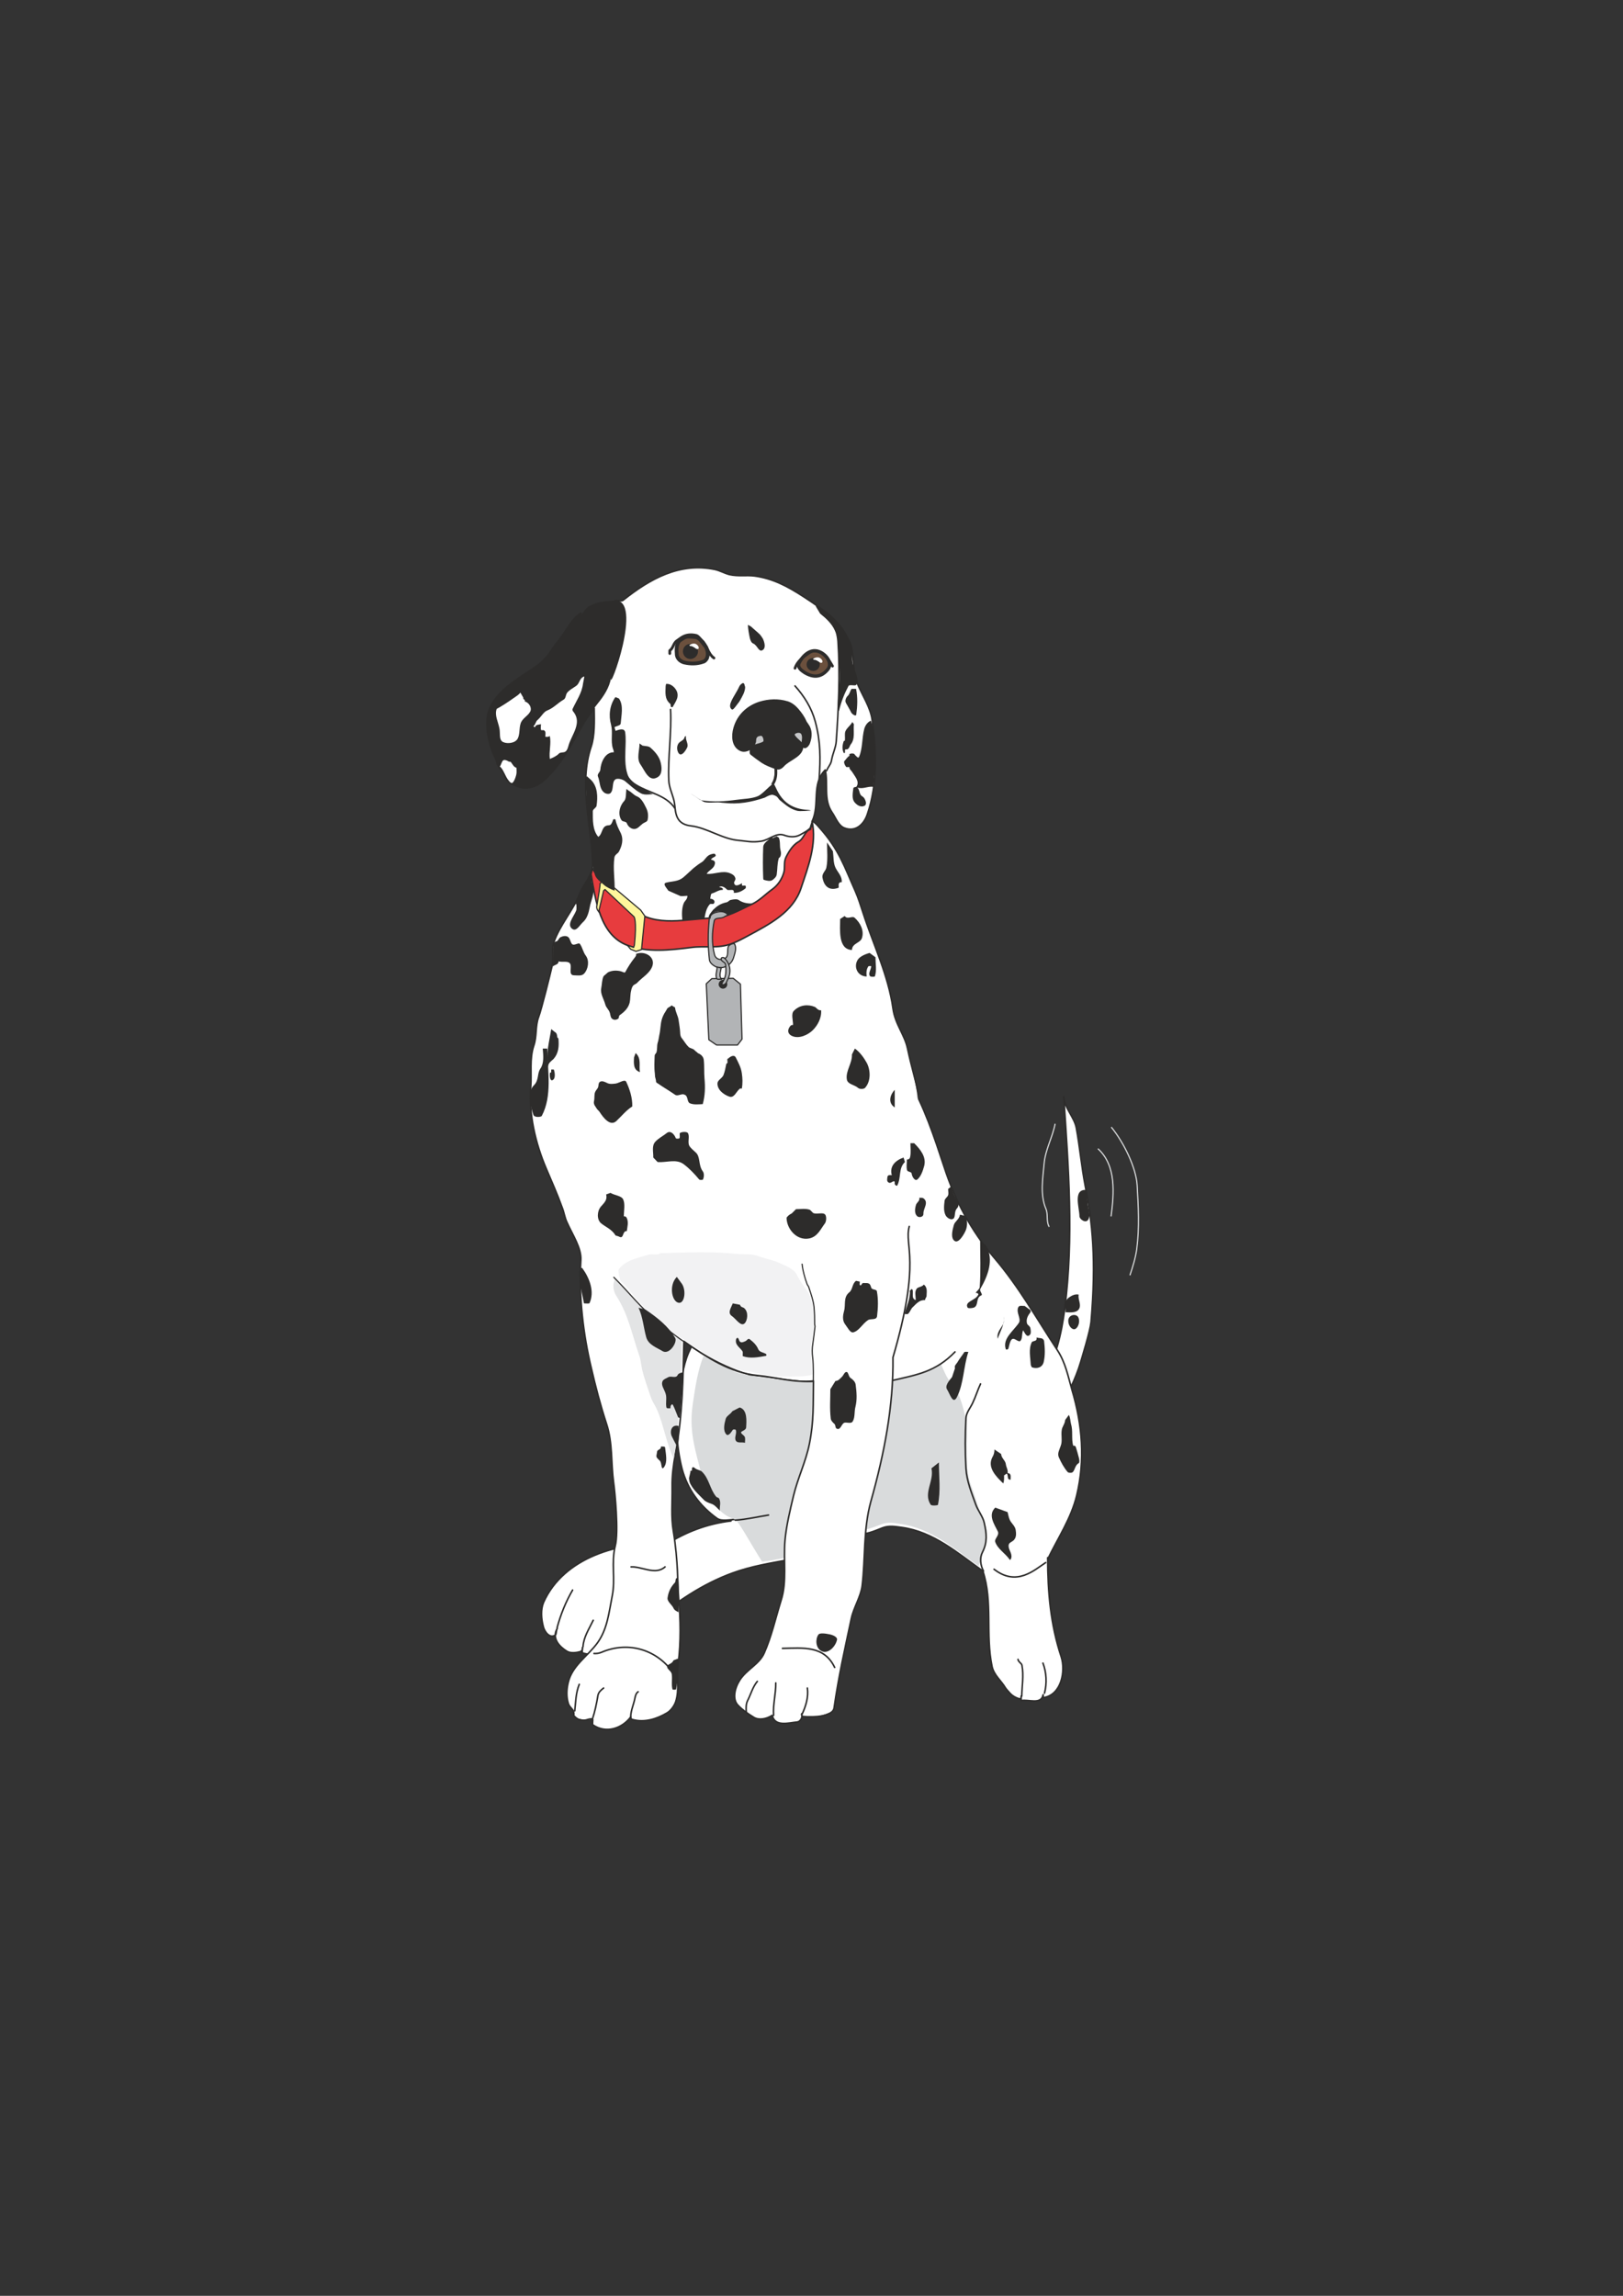 <?xml version="1.0" encoding="utf-8"?>
<!-- Created by UniConvertor 2.0rc4 (https://sk1project.net/) -->
<svg xmlns="http://www.w3.org/2000/svg" height="841.89pt" viewBox="0 0 595.276 841.89" width="595.276pt" version="1.1" xmlns:xlink="http://www.w3.org/1999/xlink" id="1bc60a00-f60e-11ea-8b11-dcc15c148e23">

<rect x="0" y="0" width="595.276" height="841.89" fill="#333333" stroke="none"/>

<g>
	<path style="stroke-linejoin:round;stroke:#2d2c2b;stroke-linecap:round;stroke-miterlimit:10.433;stroke-width:0.576;fill:#898a8c;" d="M 252.422,296.673 C 252.638,295.665 253.934,295.305 254.438,295.089 258.11,293.361 262.574,295.449 266.39,293.505 269.27,291.993 271.43,289.401 274.598,288.393 277.766,287.313 281.078,286.377 284.174,287.457 286.046,288.105 288.062,288.969 289.646,290.481 292.022,292.641 293.822,294.945 295.766,297.537 296.198,298.185 297.278,299.121 296.558,299.769 296.27,300.057 295.262,300.273 294.902,299.985 293.822,299.409 293.606,297.897 293.102,296.673 292.022,294.441 290.942,292.137 288.854,290.481 285.686,288.033 281.798,287.025 277.838,287.601 272.798,288.249 269.918,292.569 265.526,294.513 262.502,295.953 258.83,294.657 255.734,296.241 254.726,296.745 253.502,296.889 252.71,297.753 L 252.422,296.673 Z" />
	<g>
		<path style="stroke-linejoin:round;stroke:#2d2c2b;stroke-linecap:round;stroke-miterlimit:10.433;stroke-width:0.576;fill:#ffffff;" d="M 381.518,506.985 C 387.206,499.065 389.294,489.273 390.518,479.913 393.902,453.777 391.886,428.145 390.158,402.225 390.446,406.401 394.046,409.713 394.766,413.601 396.062,420.801 396.638,427.569 398.006,434.769 400.67,448.305 402.11,461.913 400.166,484.809 399.806,488.265 396.782,497.985 396.35,499.497 394.478,505.833 391.454,511.449 388.574,517.209 L 381.518,506.985 Z" />
		<path style="stroke-linejoin:round;stroke:#2d2c2b;stroke-linecap:round;stroke-miterlimit:10.433;stroke-width:0.576;fill:#ffffff;" d="M 317.798,380.625 C 324.35,384.081 329.246,389.193 332.99,395.457 339.038,405.825 342.566,416.697 346.31,428.001 350.27,440.241 356.174,451.329 364.67,461.265 373.814,471.993 380.006,483.225 387.854,495.177 390.806,499.713 391.742,504.681 393.182,509.721 396.998,522.537 398.006,535.425 394.91,548.385 392.894,556.809 387.998,564.009 384.254,571.785 384.254,571.569 384.254,571.425 384.254,571.209 384.254,583.881 385.334,595.833 389.222,607.569 390.878,612.753 389.366,621.609 382.598,622.545 382.598,622.185 382.598,621.825 382.598,621.465 381.878,625.281 377.198,623.049 374.534,623.625 374.534,623.049 374.534,622.545 374.534,621.969 374.678,622.545 374.318,623.049 373.958,622.977 372.59,622.617 371.222,621.825 370.358,620.817 369.854,620.241 369.206,619.593 368.774,618.945 367.262,616.353 364.598,614.337 363.878,611.169 361.358,599.145 364.238,587.481 360.494,576.105 351.278,569.553 342.422,561.705 330.758,560.121 328.454,559.833 326.15,559.329 323.702,560.265 320.678,561.417 317.006,563.217 314.198,562.137 312.398,561.417 310.742,559.329 308.654,558.249 311.03,558.537 312.326,560.409 313.262,562.137 314.486,564.297 311.462,565.305 310.094,566.025 296.99,572.289 282.302,571.857 268.694,576.825 257.606,580.857 247.958,587.481 238.958,594.969 233.414,599.649 226.862,603.897 219.446,606.129 217.646,606.705 215.414,606.777 213.686,606.129 213.398,606.057 213.614,604.905 213.614,604.185 213.902,604.905 213.182,605.553 212.966,605.625 211.31,606.129 209.15,606.345 207.854,605.481 205.19,603.825 202.238,600.801 204.398,597.129 203.894,597.993 204.11,599.361 203.678,599.577 201.662,601.017 199.718,598.353 199.286,596.553 198.494,593.601 198.278,590.217 199.358,587.625 206.63,571.209 227.366,564.945 244.358,566.385 251.486,561.777 259.55,558.753 268.118,557.745 267.038,557.745 265.958,557.745 264.878,557.745 266.75,558.105 268.478,556.953 270.278,557.169 267.758,557.169 264.806,558.033 263.006,556.809 256.598,552.201 252.206,546.153 250.19,538.737 247.958,530.025 247.742,521.313 249.038,512.457 249.83,506.913 250.334,501.369 252.494,496.185 255.806,488.625 260.27,481.857 264.878,475.089 L 317.798,380.625 Z" />
		<path style="fill:#d9dbdc;" d="M 295.334,569.553 C 308.942,566.385 297.35,570.633 310.022,564.513 311.39,563.865 314.27,562.857 313.118,560.769 312.254,559.113 310.958,557.241 308.654,557.025 310.742,557.961 312.326,560.049 314.054,560.697 316.718,561.777 320.318,560.049 323.27,558.969 325.646,558.033 327.878,558.465 330.11,558.825 341.414,560.337 349.982,567.897 358.91,574.305 L 360.278,569.841 C 361.142,564.945 363.086,563.001 360.998,558.465 358.982,553.929 357.902,549.249 356.174,544.641 355.31,542.337 354.878,539.817 354.662,537.369 354.158,531.393 355.382,525.489 354.086,519.657 353.078,515.265 351.854,510.657 348.974,507.273 347.174,505.329 346.166,502.521 345.086,500.145 343.718,501.873 341.486,502.377 339.758,502.953 336.158,504.033 332.342,505.041 328.454,505.977 326.006,506.553 323.99,506.697 321.47,506.769 311.822,507.201 307.358,506.985 297.206,506.697 290.15,506.481 276.614,505.329 269.342,503.025 L 261.566,499.137 258.038,497.337 C 255.878,502.377 254.87,509.577 254.078,514.977 252.854,523.545 254.366,529.593 256.598,538.017 258.47,545.217 259.766,551.121 266.03,555.513 267.758,556.737 271.502,557.817 269.702,557.457 270.71,557.457 274.958,565.449 279.494,572.649 279.494,572.649 282.014,572.721 295.334,569.553 L 295.334,569.553 Z" />
		<path style="fill:#ffffff;" d="M 182.294,280.185 C 182.222,278.673 181.358,277.593 180.854,276.297 178.766,270.825 177.542,264.273 179.774,259.449 182.87,252.753 189.998,248.937 196.694,244.329 200.654,241.593 202.742,237.201 206.774,235.185 210.662,233.241 213.398,230.145 217.286,228.201 220.526,226.545 222.038,223.089 224.918,220.713 226.142,219.633 227.654,220.857 228.59,220.065 238.382,212.289 249.182,206.169 262.214,208.833 264.158,209.265 265.598,210.201 267.542,210.705 270.782,211.425 273.662,210.849 276.686,211.209 283.526,212.145 288.854,215.025 294.542,218.697 302.246,223.737 309.662,228.633 312.254,237.561 313.406,241.809 312.686,246.417 314.342,250.377 316.214,254.985 319.31,259.377 319.886,264.057 321.398,275.577 321.974,287.169 318.158,298.473 316.934,302.289 313.838,305.169 309.806,303.657 307.43,302.793 306.638,299.985 305.126,297.825 301.958,293.073 303.83,287.529 302.678,282.345 297.494,287.457 300.806,295.017 297.854,301.209 298.574,301.209 300.086,302.937 300.302,303.225 307.79,311.505 309.734,317.913 313.694,326.769 314.774,329.217 315.638,331.953 316.502,334.617 320.318,346.497 325.79,357.513 327.518,369.825 328.31,375.657 331.766,379.329 332.846,384.441 334.43,391.857 336.518,398.769 336.878,406.041 337.526,420.513 337.166,435.345 333.494,449.745 331.55,457.017 338.03,461.913 327.518,497.769 327.734,515.769 324.278,533.265 319.382,550.689 316.574,560.985 317.438,571.281 316.214,581.505 315.71,585.537 313.118,589.425 312.254,593.457 309.734,605.265 307.358,615.849 305.63,627.369 301.742,629.313 298.862,629.817 294.614,629.457 294.182,629.457 293.894,629.025 294.038,628.449 294.47,629.961 293.462,631.329 292.382,631.473 289.502,631.689 284.174,633.417 283.238,629.025 281.078,630.393 278.342,630.897 276.47,629.745 274.238,628.377 272.366,627.081 270.71,625.353 268.55,623.193 269.414,619.089 271.358,616.065 273.95,612.105 278.486,610.305 280.286,606.201 283.022,600.009 284.462,593.385 286.478,586.905 288.71,579.993 287.27,572.361 287.918,564.801 288.422,559.401 289.718,554.073 291.014,548.601 292.598,541.977 295.478,536.217 296.846,529.593 298.574,521.025 298.214,512.745 298.358,504.249 291.59,507.129 284.678,505.041 277.91,504.393 267.758,503.457 259.118,497.697 250.838,491.865 250.478,505.761 250.406,519.225 247.67,533.337 246.95,537.441 246.446,541.185 246.518,545.289 246.59,551.049 246.086,556.305 246.95,561.417 248.318,569.769 248.174,577.617 248.894,585.825 249.614,593.961 249.758,602.025 248.75,610.017 248.102,614.841 249.254,619.665 247.814,624.057 247.31,625.569 246.014,627.297 244.718,628.089 240.974,630.321 236.654,631.833 231.902,630.537 231.614,630.465 231.254,630.105 231.398,629.529 228.158,633.921 222.254,635.793 217.502,632.553 217.07,632.265 217.574,630.249 217.286,630.321 215.054,631.041 213.686,630.753 211.454,629.961 211.022,629.889 210.446,629.313 210.446,629.025 210.734,626.649 209.006,626.505 208.43,624.633 207.71,622.257 207.782,619.665 208.358,617.145 209.798,610.737 215.558,607.425 219.23,602.313 222.83,597.201 223.334,591.297 224.558,585.177 225.782,579.057 224.126,573.081 225.638,566.961 227.006,561.777 225.494,546.657 225.062,543.705 224.054,536.361 224.774,529.161 222.47,522.177 220.238,515.337 218.438,508.497 216.854,501.585 213.974,489.561 212.246,475.521 213.038,462.129 213.326,457.665 210.014,452.913 207.854,448.017 207.134,446.433 206.846,444.417 206.198,442.833 204.47,438.009 202.382,433.329 200.366,428.577 196.334,419.145 193.886,408.417 194.678,398.409 195.038,393.729 194.174,388.257 195.758,383.505 196.982,379.977 196.262,376.377 197.558,372.921 198.638,370.041 201.734,357.513 202.526,354.129 203.246,351.321 202.166,348.225 203.102,345.633 205.334,339.153 210.23,333.897 212.678,327.561 214.118,323.889 217.43,321.081 217.358,316.905 217.07,302.937 212.102,287.673 216.854,273.705 218.15,269.745 218.006,264.561 217.934,259.665 216.71,261.537 215.486,262.905 214.406,264.705 209.726,272.553 206.126,280.329 199.286,286.377 196.838,288.537 193.022,289.689 189.998,288.465 187.982,287.673 185.462,286.737 184.958,283.929 L 182.294,280.185 Z" />
		<path style="stroke-linejoin:round;stroke:#2d2c2b;stroke-linecap:round;stroke-miterlimit:10.433;stroke-width:0.576;fill:none;" d="M 333.494,449.745 C 331.55,457.017 338.03,461.913 327.518,497.769 327.734,515.769 324.278,533.265 319.382,550.689 316.574,560.985 317.438,571.281 316.214,581.505 315.71,585.537 313.118,589.425 312.254,593.457 309.734,605.265 307.574,614.769 305.918,626.289 305.486,629.457 298.718,629.817 294.614,629.457 294.182,629.457 293.894,629.025 294.038,628.449 294.47,629.961 293.462,631.329 292.382,631.473 289.502,631.689 284.174,633.417 283.238,629.025 281.078,630.393 278.342,630.897 276.47,629.745 274.238,628.377 272.366,627.081 270.71,625.353 268.55,623.193 269.414,619.089 271.358,616.065 273.95,612.105 278.486,610.305 280.286,606.201 283.022,600.009 284.462,593.385 286.478,586.905 288.71,579.993 287.27,572.361 287.918,564.801 288.422,559.401 289.718,554.073 291.014,548.601 292.598,541.977 295.478,536.217 296.846,529.593 298.574,521.025 298.214,514.905 298.358,506.409 291.158,507.129 284.678,505.041 277.91,504.393 267.758,503.457 259.118,497.697 250.838,491.865 250.478,505.761 250.406,519.225 247.67,533.337 246.95,537.441 246.446,541.185 246.518,545.289 246.59,551.049 246.086,556.305 246.95,561.417 248.822,572.937 248.462,580.713 248.894,585.825 249.614,593.961 249.758,602.025 248.75,610.017 248.102,614.841 249.254,619.665 247.814,624.057 247.31,625.569 246.014,627.297 244.718,628.089 240.974,630.321 236.366,631.833 231.902,630.537 231.614,630.465 231.254,630.105 231.398,629.529 228.158,633.921 222.254,635.793 217.502,632.553 217.07,632.265 217.646,630.393 217.286,630.321 215.054,630.249 215.27,631.329 212.246,630.537 211.814,630.393 210.446,629.313 210.446,629.025 210.734,626.649 209.006,626.505 208.43,624.633 207.71,622.257 207.782,619.665 208.358,617.145 209.798,610.737 215.558,607.425 219.23,602.313 222.83,597.201 223.334,591.297 224.558,585.177 225.782,579.057 224.126,573.081 225.638,566.961 227.006,561.777 225.494,546.657 225.062,543.705 224.054,536.361 224.774,529.161 222.47,522.177 220.238,515.337 218.438,508.497 216.854,501.585 213.974,489.561 212.246,475.521 213.038,462.129 213.326,457.665 210.014,452.913 207.854,448.017 207.134,446.433 206.846,444.417 206.198,442.833 204.47,438.009 202.382,433.329 200.366,428.577 196.334,419.145 193.886,408.417 194.678,398.409 195.038,393.729 194.174,388.257 195.758,383.505 196.982,379.977 196.262,376.377 197.558,372.921 198.638,370.041 201.734,357.513 202.526,354.129 203.246,351.321 202.166,348.225 203.102,345.633 205.334,339.153 210.23,333.897 212.678,327.561 214.118,323.889 217.43,321.081 217.358,316.905 217.07,302.937 212.102,287.673 216.854,273.705 218.15,269.745 218.006,264.561 217.934,259.665 216.71,261.537 215.486,262.905 214.406,264.705 209.726,272.553 206.126,280.329 199.286,286.377 196.838,288.537 193.022,289.689 189.998,288.465 187.982,287.673 185.462,286.737 184.958,283.929 L 182.294,280.185 C 182.222,278.673 181.358,277.593 180.854,276.297 178.766,270.825 177.542,264.273 179.774,259.449 182.87,252.753 189.998,248.937 196.694,244.329 200.654,241.593 202.742,237.201 206.774,235.185 210.662,233.241 213.398,230.145 217.286,228.201 220.526,226.545 222.038,223.089 224.918,220.713 226.142,219.633 227.654,220.857 228.59,220.065 238.382,212.289 249.182,206.169 262.214,208.833 264.158,209.265 265.598,210.201 267.542,210.705 270.782,211.425 273.662,210.849 276.686,211.209 283.526,212.145 288.854,215.025 294.542,218.697 302.246,223.737 309.662,228.633 312.254,237.561 313.406,241.809 312.686,246.417 314.342,250.377 316.214,254.985 319.31,259.377 319.886,264.057 321.398,275.577 321.974,287.169 318.158,298.473 316.934,302.289 313.838,305.169 309.806,303.657 307.43,302.793 306.638,299.985 305.126,297.825 301.958,293.073 303.83,287.529 302.678,282.345 297.494,287.457 300.806,295.017 297.854,301.209 298.574,301.209 300.086,302.937 300.302,303.225 307.79,311.505 309.734,317.913 313.694,326.769 314.774,329.217 315.638,331.953 316.502,334.617 320.318,346.497 325.79,357.513 327.518,369.825 328.31,375.657 331.766,379.329 332.846,384.441 334.43,391.857 335.438,394.521 336.878,401.145" />
		<path style="fill:#e3e4e5;" d="M 225.566,468.753 C 229.454,473.001 233.414,477.033 237.158,481.497 240.83,485.889 244.646,488.337 250.046,491.577 249.902,505.473 249.11,521.097 247.166,534.921 244.43,529.593 243.422,522.465 240.974,516.921 240.326,515.409 239.246,513.969 238.742,512.457 237.59,509.001 236.366,505.761 235.502,502.161 235.142,500.433 234.998,498.489 234.422,496.977 231.83,489.561 230.534,482.145 226.07,475.233 225.206,473.865 224.918,472.497 224.99,470.913 L 225.566,468.753 Z" />
		<path style="fill:#f2f2f3;" d="M 227.51,469.401 C 227.726,469.977 228.59,470.481 229.094,471.129 229.814,472.209 230.75,472.857 231.47,473.937 233.27,476.529 235.358,478.401 237.374,480.705 240.686,484.449 240.254,484.593 244.286,487.257 244.574,487.473 249.326,490.425 249.686,490.569 254.006,493.089 257.534,496.329 262.07,498.489 263.222,499.065 264.302,499.641 265.31,500.073 267.254,500.937 269.918,502.161 271.718,502.521 274.022,502.953 273.95,502.593 275.966,503.169 282.518,504.897 288.494,504.897 294.254,504.681 295.334,504.609 298.214,504.393 298.214,503.745 298.214,499.857 297.71,495.969 298.358,491.577 299.006,487.041 299.15,482.649 298.214,478.185 297.422,474.225 294.11,471.345 292.382,467.673 291.23,465.225 288.35,464.289 285.83,463.137 283.454,461.985 280.79,461.625 278.27,460.689 275.75,459.681 272.87,460.041 270.206,459.825 260.918,458.817 251.702,459.321 242.414,459.537 242.054,459.537 241.694,459.897 241.334,459.969 240.182,460.113 238.958,459.825 237.878,460.113 233.99,461.265 229.598,462.057 227.006,465.369 226.502,466.161 227.15,466.953 227.006,467.529 L 227.51,469.401 Z" />
		<path style="stroke-linejoin:round;stroke:#2d2c2b;stroke-linecap:round;stroke-miterlimit:10.433;stroke-width:0.576;fill:#e73c3e;" d="M 217.286,318.417 C 218.798,321.153 221.606,324.321 224.126,325.905 226.862,327.561 227.87,330.513 230.822,331.881 231.11,332.025 231.83,333.249 232.19,333.537 240.758,340.305 251.846,336.849 261.71,336.633 266.606,336.489 271.142,333.753 275.75,331.593 278.63,330.225 280.646,327.993 283.238,326.121 285.326,324.609 286.694,322.521 287.414,320.217 288.062,318.417 287.342,316.257 288.278,314.385 289.358,312.153 290.87,309.849 292.742,308.769 294.974,307.545 295.046,304.737 297.35,304.089 296.99,303.225 297.926,302.001 297.854,301.209 299.654,309.489 296.414,317.841 293.822,325.617 290.942,334.473 282.302,338.865 274.454,343.113 272.582,344.121 270.494,345.273 268.334,346.065 263.366,347.937 258.542,346.785 253.574,347.433 245.654,348.441 237.374,349.377 230.102,346.641 220.166,342.969 218.438,330.153 216.782,320.577 L 217.286,318.417 Z" />
		<path style="stroke-linejoin:round;stroke:#2d2c2b;stroke-linecap:round;stroke-miterlimit:10.433;stroke-width:0.432;fill:#fff69c;" d="M 219.59,334.329 C 219.59,334.329 220.454,335.265 219.59,334.329 218.51,333.105 218.942,332.025 218.942,332.025 220.526,322.737 220.022,324.177 220.022,324.177 L 220.958,322.953 222.182,322.953 C 234.998,333.753 234.998,333.753 234.998,333.753 236.51,335.913 236.51,335.913 236.51,335.913 235.286,348.225 235.286,348.225 235.286,348.225 L 233.27,348.873 231.326,348.081 230.102,346.641 232.406,347.433 232.694,346.497 C 233.63,337.425 232.55,336.201 232.55,336.201 221.894,326.193 221.894,326.193 221.894,326.193 L 221.39,326.625 219.59,334.329 Z" />
		<path style="stroke-linejoin:round;stroke:#2d2c2b;stroke-linecap:round;stroke-miterlimit:10.433;stroke-width:0.432;fill:#b2b4b6;" d="M 266.966,335.553 C 266.03,334.041 263.87,334.041 261.854,334.833 260.774,335.265 260.27,336.201 260.126,337.137 259.622,342.105 259.622,347.001 260.198,351.969 260.342,353.121 261.638,354.129 262.718,354.561 265.382,355.497 268.118,353.913 268.982,351.393 269.486,349.737 270.278,347.649 269.414,346.209 269.198,345.705 267.47,346.425 267.182,347.001 266.534,348.441 267.542,350.889 265.598,351.609 264.086,352.257 262.43,351.609 262.07,350.097 260.99,345.993 261.134,341.889 261.926,337.785 262.214,336.201 264.662,337.137 265.886,336.057 L 266.966,335.553 Z" />
		<path style="stroke-linejoin:round;stroke:#2d2c2b;stroke-linecap:round;stroke-miterlimit:10.433;stroke-width:0.432;fill:#b2b4b6;" d="M 261.062,358.881 L 259.046,360.753 259.982,381.273 C 262.79,383.217 262.79,383.217 262.934,383.217 263.078,383.217 270.494,383.217 270.494,383.217 L 272.15,381.057 271.574,360.897 268.91,358.737 261.062,358.881 Z" />
		<path style="stroke-linejoin:round;stroke:#2d2c2b;stroke-linecap:round;stroke-miterlimit:10.433;stroke-width:0.432;fill:#b2b4b6;" d="M 262.862,358.809 C 262.286,357.513 263.006,356.145 263.006,354.777 263.006,354.417 264.086,354.993 264.518,354.921 264.302,356.217 263.582,358.017 264.662,359.097 264.086,358.953 263.15,359.385 262.862,358.809 L 262.862,358.809 Z" />
		<path style="stroke-linejoin:round;stroke:#2d2c2b;stroke-linecap:round;stroke-miterlimit:10.433;stroke-width:0.432;fill:#2d2c2b;" d="M 265.166,362.337 C 265.958,362.337 266.534,361.689 266.534,360.969 266.534,360.177 265.958,359.529 265.166,359.529 264.446,359.529 263.798,360.177 263.798,360.969 263.798,361.689 264.446,362.337 265.166,362.337 L 265.166,362.337 Z" />
		<path style="stroke-linejoin:round;stroke:#2d2c2b;stroke-linecap:round;stroke-miterlimit:10.433;stroke-width:0.432;fill:#b2b4b6;" d="M 264.662,351.249 C 264.806,351.105 265.382,351.105 265.598,351.249 267.758,353.265 268.478,356.361 266.822,359.385 266.39,360.321 266.174,361.113 265.094,361.113 264.734,361.113 264.734,360.609 264.878,360.393 266.39,358.305 266.39,355.929 266.102,353.625 266.03,352.761 263.87,352.401 264.662,351.249 L 264.662,351.249 Z" />
		<path style="stroke-linejoin:round;stroke:#2d2c2b;stroke-linecap:round;stroke-miterlimit:10.433;stroke-width:0.432;fill:none;" d="M 294.182,463.569 C 294.47,466.161 295.19,468.609 296.054,470.985 296.198,471.273 296.558,471.705 296.63,471.993 297.422,474.441 298.286,476.745 298.574,479.337 298.79,481.785 298.79,483.153 298.79,485.601 L 298.934,486.393 C 298.718,488.481 298.43,490.497 298.142,492.657 297.854,494.385 297.854,496.113 298.07,497.769 298.43,500.361 298.286,506.625 298.286,506.625 293.462,506.913 283.166,505.113 274.958,504.177 262.43,500.361 251.63,493.161 241.334,484.809 235.214,479.841 230.606,473.793 225.134,468.393" />
		<path style="stroke-linejoin:round;stroke:#2d2c2b;stroke-linecap:round;stroke-miterlimit:10.433;stroke-width:0.576;fill:none;" d="M 269.702,557.457 C 273.806,557.169 277.766,556.233 281.87,555.585" />
		<path style="stroke-linejoin:round;stroke:#2d2c2b;stroke-linecap:round;stroke-miterlimit:10.433;stroke-width:0.576;fill:none;" d="M 360.71,576.105 C 359.558,573.945 359.27,571.281 360.35,569.193 362.222,565.449 361.862,562.353 360.998,558.465 360.566,556.233 358.622,553.857 357.902,551.769 356.318,547.377 354.59,543.129 354.302,538.593 353.942,532.329 353.942,526.137 354.302,519.945 354.446,517.929 355.886,516.345 356.75,514.473 357.83,512.241 358.55,509.793 359.63,507.489" />
		<path style="stroke-linejoin:round;stroke:#2d2c2b;stroke-linecap:round;stroke-miterlimit:10.433;stroke-width:0.576;fill:none;" d="M 364.598,575.457 C 372.95,581.937 379.43,575.673 383.534,573.009" />
		<path style="stroke-linejoin:round;stroke:#2d2c2b;stroke-linecap:round;stroke-miterlimit:10.433;stroke-width:0.576;fill:none;" d="M 374.75,621.969 C 374.822,618.225 375.542,614.481 374.822,610.665 374.678,609.873 373.526,609.513 373.382,608.505" />
		<path style="stroke-linejoin:round;stroke:#2d2c2b;stroke-linecap:round;stroke-miterlimit:10.433;stroke-width:0.576;fill:none;" d="M 382.526,609.873 C 383.822,613.257 384.038,617.289 383.102,620.889" />
		<path style="stroke-linejoin:round;stroke:#2d2c2b;stroke-linecap:round;stroke-miterlimit:10.433;stroke-width:0.576;fill:none;" d="M 294.254,628.449 C 295.622,625.497 296.558,622.329 296.126,619.017" />
		<path style="stroke-linejoin:round;stroke:#2d2c2b;stroke-linecap:round;stroke-miterlimit:10.433;stroke-width:0.576;fill:none;" d="M 286.982,604.473 C 294.47,604.329 302.246,603.321 306.134,611.457" />
		<path style="stroke-linejoin:round;stroke:#2d2c2b;stroke-linecap:round;stroke-miterlimit:10.433;stroke-width:0.576;fill:none;" d="M 284.534,617.145 C 284.606,621.105 283.454,624.993 283.742,629.025" />
		<path style="stroke-linejoin:round;stroke:#2d2c2b;stroke-linecap:round;stroke-miterlimit:10.433;stroke-width:0.576;fill:none;" d="M 273.734,627.945 C 273.59,626.505 273.59,624.921 274.166,623.697 275.39,621.321 276.038,618.657 277.766,616.569" />
		<path style="stroke-linejoin:round;stroke:#2d2c2b;stroke-linecap:round;stroke-miterlimit:10.433;stroke-width:0.576;fill:none;" d="M 217.862,606.345 C 218.798,606.417 219.734,606.273 220.598,605.913 230.678,601.593 241.262,605.121 247.022,613.617" />
		<path style="stroke-linejoin:round;stroke:#2d2c2b;stroke-linecap:round;stroke-miterlimit:10.433;stroke-width:0.576;fill:none;" d="M 231.326,629.313 C 231.47,626.937 232.478,624.921 232.91,622.545 233.054,621.897 233.27,620.889 234.062,620.385" />
		<path style="stroke-linejoin:round;stroke:#2d2c2b;stroke-linecap:round;stroke-miterlimit:10.433;stroke-width:0.576;fill:none;" d="M 217.286,630.393 C 218.222,627.585 218.798,624.777 219.302,621.753 219.518,620.529 220.454,619.737 221.39,619.017" />
		<path style="stroke-linejoin:round;stroke:#2d2c2b;stroke-linecap:round;stroke-miterlimit:10.433;stroke-width:0.576;fill:none;" d="M 210.806,627.369 C 211.166,624.129 211.166,620.817 212.462,617.649" />
		<path style="stroke-linejoin:round;stroke:#2d2c2b;stroke-linecap:round;stroke-miterlimit:10.433;stroke-width:0.576;fill:none;" d="M 204.326,596.913 C 205.622,592.089 207.494,587.409 210.014,583.089" />
		<path style="stroke-linejoin:round;stroke:#2d2c2b;stroke-linecap:round;stroke-miterlimit:10.433;stroke-width:0.576;fill:none;" d="M 213.83,603.897 C 214.046,600.297 216.062,597.345 217.574,594.177" />
		<path style="stroke-linejoin:round;stroke:#2d2c2b;stroke-linecap:round;stroke-miterlimit:10.433;stroke-width:0.576;fill:none;" d="M 231.47,574.593 C 233.27,574.521 234.782,575.025 236.438,575.385 238.814,575.961 241.622,576.609 243.926,574.593" />
		<path style="stroke-linejoin:round;stroke:#2d2c2b;stroke-linecap:round;stroke-miterlimit:10.433;stroke-width:0.576;fill:none;" d="M 327.446,506.193 C 336.806,504.033 343.286,502.953 350.27,495.753" />
		<path style="stroke-linejoin:round;stroke:#2d2c2b;stroke-linecap:round;stroke-miterlimit:10.433;stroke-width:0.576;fill:#c6c7c9;" d="M 275.462,268.377 C 275.462,270.105 274.958,271.977 275.75,273.417 277.406,276.513 281.798,274.353 284.39,273.057 285.686,272.409 287.126,272.553 288.494,272.769 289.646,272.985 290.654,273.633 291.806,273.705 292.958,273.777 294.326,274.209 295.19,273.273 296.27,272.049 296.27,270.105 295.622,268.665 294.902,267.009 293.102,266.505 291.374,266.217 290.15,266.001 288.998,266.433 287.918,266.793 286.334,267.369 285.182,268.737 283.526,268.881 280.358,269.097 277.262,268.449 274.094,268.881 L 275.462,268.377 Z" />
		<path style="stroke-linejoin:round;stroke:#2d2c2b;stroke-linecap:round;stroke-miterlimit:10.433;stroke-width:0.576;fill:#2d2c2b;" d="M 278.63,269.601 C 278.126,269.745 277.838,269.745 277.478,270.177 276.83,270.897 277.19,271.617 276.902,272.337 276.542,273.273 276.038,274.209 275.102,274.713 273.878,275.361 272.654,275.721 271.358,275.001 268.55,273.489 268.478,269.745 269.27,267.009 270.566,262.329 274.094,259.017 278.63,257.577 281.942,256.569 285.47,256.425 288.782,257.433 290.222,257.865 291.518,258.873 292.526,260.025 293.678,261.393 294.758,262.761 295.478,264.489 295.622,264.849 296.054,265.353 296.27,265.713 297.71,267.657 297.638,270.105 296.846,272.337 296.558,273.345 295.19,274.929 294.47,273.561 293.894,272.409 294.902,270.609 294.182,269.169 293.75,268.161 292.166,268.305 291.374,268.953 291.158,269.097 291.158,269.601 291.374,269.889 292.814,271.905 295.118,272.409 294.11,275.001 293.102,277.665 289.286,278.673 287.342,280.833 286.55,281.697 285.614,282.273 284.318,281.697 282.734,281.121 281.006,280.473 279.566,279.537 277.334,277.953 277.55,278.169 275.462,276.513 275.102,276.225 275.174,275.145 275.462,274.569 276.398,272.913 278.414,273.129 279.926,272.265 280.574,271.905 280.286,271.041 280.142,270.537 279.854,269.889 279.638,269.385 278.63,269.601 L 278.63,269.601 Z" />
		<path style="stroke-linejoin:round;stroke:#2d2c2b;stroke-linecap:round;stroke-miterlimit:10.433;stroke-width:0.576;fill:none;" d="M 300.23,223.233 C 301.67,224.961 303.542,226.329 304.982,228.129 306.566,230.217 307.142,232.665 307.358,235.113 308.15,247.353 307.574,259.521 306.71,271.833 306.566,274.137 305.414,276.297 304.982,278.817 304.766,280.257 303.686,281.265 303.182,282.633" />
		<path style="stroke-linejoin:round;stroke:#2d2c2b;stroke-linecap:round;stroke-miterlimit:10.433;stroke-width:0.576;fill:none;" d="M 245.942,260.169 C 246.374,268.881 244.934,277.449 245.294,286.089 245.366,288.681 246.59,291.057 247.238,293.721 247.67,295.809 247.526,297.897 248.462,299.841 249.47,301.929 251.486,302.649 253.502,302.865 259.406,303.585 265.022,307.761 271.07,308.193 274.166,308.481 275.678,308.985 279.134,308.481 282.158,308.049 284.606,305.241 287.558,306.249 289.43,306.969 291.662,307.113 293.39,306.177 295.046,305.241 296.918,304.377 298.07,302.577" />
		<path style="stroke-linejoin:round;stroke:#2d2c2b;stroke-linecap:round;stroke-miterlimit:10.433;stroke-width:0.576;fill:none;" d="M 224.846,265.857 C 225.782,271.257 227.078,276.513 228.734,281.769 229.598,284.361 230.966,286.521 233.342,287.889 238.166,290.841 244.286,291.561 247.526,296.385" />
		<path style="stroke-linejoin:round;stroke:#2d2c2b;stroke-linecap:round;stroke-miterlimit:10.433;stroke-width:0.576;fill:none;" d="M 291.59,251.529 C 294.974,255.345 297.638,259.521 299.006,264.561 301.022,271.905 300.95,278.241 300.446,285.657" />
		<path style="fill:#898a8c;" d="M 284.534,282.057 C 284.678,284.001 284.534,285.801 283.454,287.457 L 284.534,282.057 Z" />
		<path style="stroke-linejoin:round;stroke:#2d2c2b;stroke-linecap:round;stroke-miterlimit:10.433;stroke-width:1.008;fill:none;" d="M 284.534,282.057 C 284.678,284.001 284.534,285.801 283.454,287.457" />
		<path style="fill:#2d2c2b;" d="M 213.254,224.457 C 209.366,226.401 207.638,231.225 204.254,235.185 201.374,238.641 200.654,241.593 196.694,244.329 189.998,248.937 182.87,252.753 179.774,259.449 177.542,264.273 178.766,270.825 180.854,276.297 181.358,277.593 182.222,278.673 182.294,280.185 L 184.958,283.929 C 185.462,286.737 187.982,287.673 189.998,288.465 193.022,289.689 196.838,288.537 199.286,286.377 206.126,280.329 209.726,272.553 214.406,264.705 215.486,262.905 216.71,261.537 217.934,259.665 L 219.23,258.009 C 221.462,255.273 223.55,252.105 224.126,248.577 223.118,254.841 236.222,219.561 225.422,220.209 221.39,220.497 219.518,220.569 216.278,222.153 212.39,224.169 210.662,233.241 206.774,235.185 202.742,237.201 200.654,241.593 196.694,244.329 189.998,248.937 182.87,252.753 179.774,259.449 177.542,264.273 178.766,270.825 180.854,276.297 181.358,277.593 182.222,278.673 182.294,280.185 L 184.958,283.929 C 185.462,286.737 187.982,287.673 189.998,288.465 193.022,289.689 196.838,288.537 199.286,286.377 206.126,280.329 209.726,272.553 214.406,264.705 215.486,262.905 216.71,261.537 217.934,259.665 L 213.254,224.457 Z" />
		<path style="fill:#ffffff;" d="M 214.334,248.073 C 212.534,248.505 212.678,250.593 211.31,251.529 210.086,252.393 208.862,252.969 207.998,254.049 207.422,254.841 207.566,256.137 206.702,256.569 204.47,257.865 203.102,259.593 200.726,260.529 199.358,261.033 198.494,262.905 197.126,264.057 196.478,264.561 196.478,265.569 195.758,266.217 195.47,266.505 196.046,266.577 196.262,266.649 196.478,265.641 197.63,265.785 198.422,265.569 198.422,266.289 198.206,267.153 198.494,267.729 198.566,267.873 199.214,267.657 199.502,267.801 200.366,268.233 200.006,269.385 200.006,270.177 200.582,270.177 201.158,270.321 201.662,269.889 202.238,272.697 201.302,275.505 201.662,278.313 202.886,277.809 204.182,277.233 205.046,276.297 205.406,275.865 206.63,276.009 207.206,275.721 208.07,275.217 208.286,274.209 208.574,273.201 209.726,269.385 213.47,265.209 210.446,261.177 210.23,260.961 209.798,260.457 210.014,259.953 211.454,256.857 213.398,254.193 213.83,250.737 L 214.334,248.073 Z" />
		<path style="stroke-linejoin:round;stroke:#2d2c2b;stroke-linecap:round;stroke-miterlimit:10.433;stroke-width:0.576;fill:#ffffff;" d="M 182.942,281.193 C 183.59,280.401 183.662,279.177 184.382,278.601 185.03,278.169 185.966,278.529 186.758,279.033 186.902,279.105 187.262,278.961 187.406,279.105 188.198,279.825 188.486,281.121 189.71,281.337 189.71,282.273 189.854,283.209 189.638,284.145 189.35,285.225 188.99,286.377 188.27,287.169 187.478,287.961 186.542,286.737 186.038,286.017 185.03,284.577 184.598,282.921 183.518,281.625 L 182.942,281.193 Z" />
		<path style="fill:#ffffff;" d="M 245.654,239.649 L 245.654,238.569 C 247.022,237.633 246.95,235.761 248.39,234.897 249.254,234.321 249.974,233.673 250.838,233.313 252.278,232.665 253.862,232.665 255.374,233.025 256.238,233.313 256.742,234.249 257.462,234.897 259.406,236.697 259.622,239.721 261.854,241.305 L 245.654,239.649 Z" />
		<path style="stroke-linejoin:round;stroke:#2d2c2b;stroke-linecap:round;stroke-miterlimit:10.433;stroke-width:1.008;fill:none;" d="M 245.654,239.649 L 245.654,238.569 C 247.022,237.633 246.95,235.761 248.39,234.897 249.254,234.321 249.974,233.673 250.838,233.313 252.278,232.665 253.862,232.665 255.374,233.025 256.238,233.313 256.742,234.249 257.462,234.897 259.406,236.697 259.622,239.721 261.854,241.305" />
		<path style="stroke-linejoin:round;stroke:#2d2c2b;stroke-linecap:round;stroke-miterlimit:10.433;stroke-width:1.224;fill:#6b503d;" d="M 293.03,243.249 C 294.254,240.585 296.99,237.993 299.87,238.785 302.894,239.577 305.558,243.177 303.614,245.481 301.166,248.433 298.358,248.577 295.118,246.633 294.038,245.913 292.382,244.761 293.03,243.249 L 293.03,243.249 Z" />
		<path style="stroke-linejoin:round;stroke:#2d2c2b;stroke-linecap:round;stroke-miterlimit:10.433;stroke-width:1.368;fill:#6b503d;" d="M 249.182,234.969 C 247.958,236.481 248.102,238.425 248.246,240.225 248.462,241.665 249.758,242.673 251.054,242.961 253.286,243.465 255.662,243.465 257.894,242.673 258.542,242.529 259.046,241.881 259.334,241.305 259.694,240.369 259.694,239.289 259.334,238.281 259.19,237.921 259.118,237.561 258.902,237.201 258.254,236.337 257.606,235.617 256.958,234.753 256.382,234.105 255.662,233.673 254.87,233.601 253.574,233.529 251.99,233.169 250.838,233.889 L 249.182,234.969 Z" />
		<path style="stroke-linejoin:round;stroke:#2d2c2b;stroke-linecap:round;stroke-miterlimit:10.433;stroke-width:1.008;fill:none;" d="M 291.59,245.049 C 292.526,242.241 294.83,240.801 296.846,239.361 297.926,238.569 299.654,238.425 300.95,239.217 302.966,240.441 304.262,242.313 305.342,244.257" />
		<path style="stroke-linejoin:round;stroke:#2d2c2b;stroke-linecap:round;stroke-miterlimit:10.433;stroke-width:0.576;fill:#2d2c2b;" d="M 299.51,222.297 C 303.038,224.097 305.774,226.689 308.294,229.713 309.302,230.937 311.462,234.753 312.038,236.337 312.902,238.785 311.894,241.017 312.47,243.465 313.046,246.129 314.918,248.649 313.91,250.881 313.694,251.385 311.462,250.521 310.958,251.385 309.446,254.265 308.222,257.289 307.502,260.457 307.502,257.361 307.862,254.337 308.15,251.241 308.582,245.913 307.646,240.369 307.646,235.113 307.574,233.673 307.07,232.305 306.494,231.153 305.342,228.561 303.254,226.617 301.022,224.817 L 299.51,222.297 Z" />
		<path style="stroke-linejoin:round;stroke:#2d2c2b;stroke-linecap:round;stroke-miterlimit:10.433;stroke-width:0.576;fill:#2d2c2b;" d="M 253.214,241.377 C 254.582,241.377 255.734,240.225 255.734,238.857 255.734,237.489 254.582,236.409 253.214,236.409 251.846,236.409 250.766,237.489 250.766,238.857 250.766,240.225 251.846,241.377 253.214,241.377 L 253.214,241.377 Z" />
		<path style="fill:#ffffff;" d="M 252.854,236.553 C 253.574,236.049 254.582,235.833 255.302,236.193 255.878,236.553 256.526,237.273 256.166,237.921 256.094,238.065 255.518,238.065 255.23,237.849 254.654,237.417 253.862,236.841 253.07,236.913 L 252.854,236.553 Z" />
		<path style="fill:#2d2c2b;" d="M 298.286,246.057 C 299.582,246.057 300.662,244.977 300.662,243.681 300.662,242.313 299.582,241.305 298.286,241.305 296.918,241.305 295.838,242.313 295.838,243.681 295.838,244.977 296.918,246.057 298.286,246.057 L 298.286,246.057 Z" />
		<path style="fill:#ffffff;" d="M 298.214,241.593 C 298.934,241.089 299.942,240.873 300.662,241.233 301.238,241.593 301.958,242.313 301.526,242.961 301.454,243.105 300.878,243.105 300.662,242.889 300.014,242.457 299.222,241.881 298.43,241.953 L 298.214,241.593 Z" />
		<path style="fill:#2d2c2b;" d="M 251.126,270.177 C 250.838,271.761 249.326,271.617 248.678,272.913 248.03,274.209 248.462,275.793 249.11,276.441 250.118,277.305 251.414,275.361 251.99,274.209 252.71,272.841 251.27,271.401 251.63,269.889 251.414,270.033 251.126,270.105 251.126,270.177 L 251.126,270.177 Z" />
		<path style="fill:#2d2c2b;" d="M 273.302,251.889 C 273.302,253.689 272.294,255.273 271.43,256.857 271.286,257.145 270.998,257.505 270.782,257.793 270.206,258.513 269.702,259.305 269.054,259.953 268.91,260.097 268.55,260.313 268.334,260.097 267.398,259.305 267.83,258.081 268.19,257.217 269.054,255.273 270.278,253.689 271.142,251.745 271.358,251.313 271.718,250.881 272.222,250.593 272.798,250.233 273.086,250.881 273.158,251.529 L 273.302,251.889 Z" />
		<path style="fill:#2d2c2b;" d="M 244.286,250.809 C 246.086,250.593 247.742,252.177 248.318,253.689 248.606,254.409 248.606,255.417 248.318,256.209 247.958,257.217 247.31,258.225 246.734,259.233 246.518,259.521 246.302,259.161 246.158,259.305 245.87,258.873 246.086,258.297 245.798,258.081 243.71,256.353 244.07,253.905 244.142,251.601 L 244.286,250.809 Z" />
		<path style="fill:#2d2c2b;" d="M 274.31,229.137 C 274.382,230.793 274.67,232.377 275.03,234.033 275.246,234.969 275.678,235.761 276.254,235.977 277.838,236.625 278.27,239.361 279.782,238.353 280.934,237.561 280.43,235.617 279.854,234.321 279.566,233.817 279.206,233.241 278.774,232.737 277.694,231.657 276.47,230.721 275.39,229.713 L 274.31,229.137 Z" />
		<path style="fill:#2d2c2b;" d="M 225.71,255.633 C 223.55,258.657 223.19,262.473 224.126,265.785 224.846,268.593 223.91,271.689 224.774,274.425 224.918,274.785 225.134,275.361 225.134,275.865 221.966,275.793 220.382,279.465 220.166,282.345 220.094,283.137 218.942,283.857 219.302,284.721 220.166,286.737 219.734,289.257 221.678,290.697 222.398,291.201 223.478,291.273 223.91,290.841 225.206,289.545 224.342,286.881 225.638,285.873 226.43,285.225 228.446,285.801 229.238,286.449 231.11,287.961 232.766,289.617 234.926,290.841 236.654,291.849 238.67,291.057 240.542,291.273 240.182,291.273 239.75,291.345 239.462,291.201 237.59,290.337 236.006,289.041 234.134,288.177 232.694,287.529 231.326,286.593 230.678,285.225 229.166,282.057 229.31,278.457 229.382,275.073 229.454,272.913 229.598,270.753 229.31,268.593 229.022,266.793 227.006,267.585 225.71,268.017 225.782,267.441 225.134,266.721 225.494,266.577 226.286,266.217 227.582,266.001 227.654,265.353 227.87,262.329 228.806,258.729 227.006,256.137 L 225.71,255.633 Z" />
		<path style="fill:#2d2c2b;" d="M 215.126,284.505 C 215.702,285.081 216.134,285.441 216.71,285.945 219.23,288.393 219.302,292.209 218.798,295.521 218.654,296.241 217.43,296.745 217.43,297.465 217.43,300.633 217.286,304.377 219.446,306.897 221.174,305.673 220.526,302.721 223.262,302.649 224.198,302.649 224.486,301.641 224.846,300.705 225.062,300.057 225.422,300.633 225.71,300.417 226.07,302.361 226.862,303.873 227.726,305.601 228.734,307.833 228.158,310.137 227.006,312.297 226.718,312.945 225.494,313.377 225.35,314.457 224.774,318.633 225.566,322.593 225.422,326.625 223.982,326.049 222.614,325.473 221.39,324.393 220.094,323.313 218.582,322.089 218.222,320.865 216.71,316.113 217.286,312.153 216.71,307.041 216.638,306.465 216.422,304.737 216.278,304.233 215.342,297.681 214.91,291.489 214.982,285.009 214.982,284.937 215.414,284.721 215.126,284.505 L 215.126,284.505 Z" />
		<path style="fill:#2d2c2b;" d="M 234.566,272.625 C 234.566,275.217 233.414,278.097 234.854,280.257 236.51,282.561 237.95,286.953 241.19,285.009 243.062,283.929 242.774,281.121 242.198,279.177 241.622,277.233 240.11,275.505 238.526,274.137 237.878,273.561 236.654,273.633 235.646,273.417 L 234.566,272.625 Z" />
		<path style="fill:#2d2c2b;" d="M 312.326,252.609 C 311.75,253.401 311.678,254.481 310.886,255.201 310.382,255.705 309.806,256.857 310.238,257.721 310.886,258.945 311.606,260.025 312.182,261.249 312.47,261.825 313.91,262.905 314.054,262.041 314.486,258.945 314.63,255.777 313.982,252.609 L 312.326,252.609 Z" />
		<path style="fill:#2d2c2b;" d="M 312.614,264.777 C 311.894,266.145 310.526,266.937 310.022,268.305 309.734,269.313 310.022,270.465 309.878,271.545 309.878,271.689 309.446,271.689 309.446,271.833 308.942,273.273 308.798,274.713 309.446,276.081 309.446,276.153 309.878,276.153 309.878,276.081 310.022,275.721 309.806,275.145 310.022,274.857 310.094,274.713 310.454,274.857 310.742,274.785 311.534,274.497 311.678,273.417 311.966,273.057 313.766,270.969 312.902,268.017 313.19,265.569 L 312.614,264.777 Z" />
		<path style="fill:#2d2c2b;" d="M 319.382,264.273 C 318.158,264.849 317.366,266.001 317.006,267.225 316.07,270.753 316.43,274.497 315.062,277.593 314.774,278.241 313.91,277.233 313.334,276.513 313.046,276.225 312.11,276.225 311.606,276.513 311.462,276.513 311.606,277.089 311.534,277.161 310.742,277.665 310.382,278.385 309.806,278.961 309.302,279.393 309.806,280.545 310.31,281.193 310.454,281.409 311.102,281.265 311.534,281.265 311.462,282.057 312.182,282.489 312.542,283.065 313.478,284.649 315.422,286.593 314.126,288.465 313.982,288.681 313.046,288.537 312.974,289.113 312.758,290.841 312.398,292.785 313.334,294.081 314.198,295.161 315.638,296.241 317.15,295.449 317.798,295.089 317.654,294.081 317.366,293.433 317.15,292.929 316.862,292.353 316.214,291.993 315.062,291.345 315.422,289.761 314.486,288.825 316.646,289.473 318.23,288.249 320.318,288.537 321.11,280.977 321.686,274.281 320.174,266.649 L 319.382,264.273 Z" />
		<path style="fill:#2d2c2b;" d="M 229.742,289.329 C 229.526,290.913 229.742,292.857 228.95,293.721 227.078,295.737 226.574,298.905 228.014,300.849 228.374,301.353 229.67,301.209 229.886,301.857 230.462,303.441 232.118,304.449 233.486,303.801 234.494,303.369 235.286,302.145 236.294,301.713 236.798,301.425 237.374,301.281 237.518,300.705 237.878,299.049 237.662,297.537 236.942,296.169 236.15,294.513 235.142,292.641 233.702,292.065 232.406,291.561 231.758,290.553 230.534,289.905 L 229.742,289.329 Z" />
		<path style="fill:#2d2c2b;" d="M 245.15,326.625 C 244.502,325.617 242.846,324.033 244.358,323.673 246.59,323.097 248.678,323.313 250.55,321.801 251.918,320.649 253.07,319.497 254.366,318.345 255.302,317.625 256.166,316.905 257.246,316.257 258.542,315.537 258.974,313.953 260.486,313.377 261.134,313.161 261.998,312.873 262.286,313.233 263.15,314.313 261.206,314.169 260.774,315.249 262.142,315.537 262.574,316.041 261.998,317.409 261.494,318.633 259.91,319.209 259.19,320.433 262.07,320.721 264.95,319.065 267.758,320.217 268.622,320.577 269.414,321.009 269.702,322.017 269.918,322.809 269.054,323.313 269.27,323.889 269.63,325.329 271.142,324.465 272.15,323.889 272.15,324.177 272.078,324.609 272.15,324.681 272.51,324.897 273.158,324.609 273.446,324.825 273.59,324.969 273.59,325.617 273.446,325.761 272.222,326.769 270.782,327.489 269.126,327.417 269.27,327.057 269.126,326.553 268.838,326.409 268.118,326.193 266.966,326.625 266.606,326.193 265.958,325.473 264.806,324.681 263.726,325.257 264.23,325.401 264.734,325.473 265.094,325.833 265.166,325.905 265.094,326.193 265.094,326.337 263.654,326.265 262.502,327.273 261.134,327.633 260.63,327.777 260.63,328.857 260.486,329.577 261.638,329.577 262.574,330.513 261.782,331.377 261.494,331.665 260.63,331.305 260.342,331.593 258.974,333.105 258.686,335.121 258.326,337.137 255.662,336.921 252.998,337.569 250.262,337.425 250.046,335.265 250.046,332.817 250.838,331.089 251.198,330.297 252.134,329.793 252.134,328.497 251.054,328.497 249.758,328.857 249.038,328.353 L 245.15,326.625 Z" />
		<path style="fill:#2d2c2b;" d="M 283.742,307.185 C 283.742,307.617 282.878,306.897 282.662,307.185 281.726,308.337 279.998,308.985 279.926,310.641 279.782,314.385 279.782,318.201 279.926,321.945 279.926,322.233 279.998,322.665 280.214,322.665 281.222,322.953 282.374,323.241 283.166,322.809 283.958,322.305 284.822,321.513 284.894,320.577 285.182,318.633 285.038,316.761 285.614,314.817 285.686,314.457 286.118,314.457 286.19,314.097 286.55,313.377 286.478,312.513 286.262,311.721 285.902,310.209 286.262,308.697 285.686,307.257 285.542,306.969 285.11,306.897 284.894,306.681 L 283.742,307.185 Z" />
		<path style="fill:#2d2c2b;" d="M 259.91,336.705 C 259.838,335.553 260.702,334.761 261.35,333.897 261.422,333.681 261.71,333.537 261.998,333.249 263.222,332.025 264.734,331.233 266.534,330.873 267.11,330.729 267.47,330.081 268.046,330.009 269.054,329.793 270.278,329.577 270.998,330.081 272.582,331.161 274.382,331.377 276.11,331.305 274.886,331.881 273.806,332.673 272.51,333.033 272.078,333.177 271.862,333.465 271.502,333.681 270.206,334.545 268.766,334.545 267.47,335.409 267.326,335.553 267.038,335.553 266.966,335.409 266.606,334.833 266.102,334.617 265.526,334.473 264.158,334.041 262.43,333.969 261.278,335.121 260.918,335.553 260.558,336.129 260.702,336.849 L 259.91,336.705 Z" />
		<path style="fill:#2d2c2b;" d="M 211.094,331.737 C 212.03,327.705 214.262,323.673 216.782,320.577 216.854,321.801 216.998,323.745 217.43,325.041 218.294,327.633 216.71,330.153 216.278,332.817 215.918,334.689 215.342,336.777 213.902,338.073 212.606,339.225 211.454,341.673 209.942,340.665 207.71,339.153 210.374,336.201 211.238,334.113 211.598,333.393 211.382,332.385 211.382,331.449 211.31,331.593 211.166,331.665 211.094,331.737 L 211.094,331.737 Z" />
		<path style="fill:#2d2c2b;" d="M 203.822,345.273 C 204.83,345.201 204.83,343.977 205.694,343.617 206.63,343.185 207.638,343.113 208.286,343.545 209.006,343.977 209.15,345.201 209.654,345.993 210.374,347.217 212.246,345.345 212.75,346.209 213.686,347.577 213.83,349.089 214.91,350.529 216.206,352.329 215.774,355.353 214.262,357.009 213.326,358.017 211.886,357.657 210.59,357.657 208.07,357.657 210.23,354.057 208.79,353.049 207.854,352.401 206.198,352.905 204.902,352.545 204.758,353.841 203.534,353.697 202.742,354.417 203.102,351.537 202.67,348.657 203.03,345.777 L 203.822,345.273 Z" />
		<path style="fill:#2d2c2b;" d="M 222.974,356.577 C 224.414,355.857 225.998,355.785 227.582,356.145 228.23,356.289 229.094,356.865 229.31,356.505 230.39,354.489 231.47,352.833 232.838,351.105 232.982,350.889 233.486,350.385 233.27,349.809 236.582,348.513 240.47,350.961 239.246,354.345 238.31,356.937 235.574,358.377 233.63,360.465 233.342,360.825 232.622,360.969 232.19,361.473 231.758,362.049 231.614,362.697 231.47,363.345 231.11,364.785 231.254,366.225 230.966,367.593 230.462,369.681 229.022,371.049 227.294,372.273 226.862,372.561 227.15,373.281 226.718,373.569 225.926,374.145 224.99,374.073 224.414,373.497 223.91,373.065 223.91,372.201 223.694,371.481 223.406,370.329 222.326,369.537 222.038,368.457 221.462,366.297 220.094,364.425 220.526,362.337 220.814,360.825 220.742,359.313 221.39,357.945 L 222.974,356.577 Z" />
		<path style="fill:#2d2c2b;" d="M 202.166,377.385 C 201.446,382.065 200.078,386.673 201.086,391.425 200.798,389.913 202.238,389.121 202.958,388.401 204.974,386.169 205.046,383.577 204.83,380.913 204.83,380.697 204.398,380.553 204.398,380.337 204.326,379.617 204.254,378.825 203.534,378.465 L 202.166,377.385 Z" />
		<path style="fill:#2d2c2b;" d="M 202.166,393.297 C 202.022,393.297 201.734,393.297 201.734,393.297 201.446,394.665 201.806,397.041 203.03,395.817 203.678,395.169 203.534,393.441 203.174,392.289 203.174,392.145 202.526,392.217 202.166,392.217 L 202.166,393.297 Z" />
		<path style="fill:#2d2c2b;" d="M 217.862,403.809 C 218.15,402.657 217.862,401.361 218.294,400.425 218.51,399.849 219.158,399.273 219.374,398.697 219.59,397.905 219.446,397.041 220.094,396.681 220.886,396.249 221.894,396.753 222.758,397.185 223.694,397.617 224.846,397.473 225.926,397.329 227.294,397.041 229.166,395.673 229.67,396.681 230.966,399.417 231.974,402.513 231.902,405.753 229.67,407.121 227.942,409.353 225.998,411.153 223.766,413.097 221.318,409.929 219.878,407.697 219.734,407.409 219.23,407.049 219.014,406.761 218.51,405.825 217.574,405.105 217.862,403.809 L 217.862,403.809 Z" />
		<path style="fill:#2d2c2b;" d="M 246.302,368.673 C 245.942,369.177 245.222,369.321 244.79,369.753 244.502,370.185 244.358,370.545 244.07,370.977 243.422,371.913 242.99,372.921 242.702,373.929 242.198,375.801 242.27,377.601 241.838,379.473 241.622,380.481 241.55,381.489 241.19,382.497 240.902,383.577 241.118,384.801 240.758,385.953 240.614,386.313 240.11,386.601 240.11,387.177 240.038,389.337 239.894,391.497 240.182,393.657 240.254,394.233 240.182,394.809 240.398,395.385 240.47,395.745 240.614,396.105 240.614,396.609 240.614,396.897 240.902,397.113 241.19,397.257 243.35,398.769 245.294,399.849 247.454,401.361 248.246,402.009 249.254,401.433 250.19,401.289 250.694,401.217 251.27,401.433 251.63,401.793 252.35,402.657 252.062,404.169 253.07,404.601 254.51,405.177 256.166,404.961 257.75,404.889 258.614,401.793 258.686,398.625 258.398,395.529 258.182,393.225 258.398,390.921 258.11,388.545 257.966,387.681 257.39,386.961 256.67,386.529 256.382,386.385 255.95,386.241 255.806,386.025 255.446,385.665 255.014,385.449 254.726,385.089 254.15,384.441 253.142,384.513 252.494,383.865 251.558,382.929 250.982,381.849 250.118,380.769 249.614,380.193 249.47,379.401 249.47,378.681 249.398,377.097 249.11,375.657 248.894,374.073 248.678,372.489 247.742,371.121 247.598,369.465 L 246.302,368.673 Z" />
		<path style="fill:#2d2c2b;" d="M 266.822,389.769 C 266.822,389.337 266.822,388.905 266.75,388.545 266.75,388.185 267.11,388.185 267.254,388.041 267.902,387.393 269.27,386.673 269.846,387.753 270.782,389.625 271.79,391.425 272.078,393.513 272.366,395.457 272.438,397.257 272.078,399.201 272.078,399.201 271.502,399.057 271.286,399.273 270.062,400.281 269.27,402.729 267.542,402.153 265.382,401.433 263.006,399.561 263.15,397.185 263.294,395.961 264.95,395.385 265.382,394.161 265.886,392.865 266.102,391.497 266.39,390.129 L 266.822,389.769 Z" />
		<path style="fill:#2d2c2b;" d="M 213.11,472.569 C 213.254,470.193 212.102,467.961 212.678,465.585 212.75,465.153 213.326,464.721 213.614,465.081 216.278,468.753 218.15,473.721 216.206,477.897 216.062,478.113 214.91,477.969 214.19,477.969 L 213.11,472.569 Z" />
		<path style="fill:#2d2c2b;" d="M 199.07,384.513 C 199.286,387.105 199.574,389.913 198.206,391.857 196.91,393.729 197.774,396.033 195.83,397.977 193.382,400.353 194.462,405.177 195.614,408.777 195.974,409.929 198.494,409.641 198.71,409.209 202.598,401.865 200.87,392.793 200.726,384.513 L 199.07,384.513 Z" />
		<path style="fill:#2d2c2b;" d="M 268.766,477.969 C 268.118,479.625 266.75,481.425 268.406,482.577 270.062,483.729 271.79,486.753 273.23,485.169 274.094,484.161 274.67,481.209 272.942,479.697 272.51,479.337 271.646,479.409 271.43,478.473 L 268.766,477.969 Z" />
		<path style="fill:#2d2c2b;" d="M 234.206,479.553 C 235.79,483.009 236.006,486.681 237.014,490.353 237.806,493.161 240.758,494.097 242.99,495.465 245.51,496.977 248.462,492.225 247.67,490.713 245.294,486.537 241.19,483.225 236.798,480.273 236.15,479.913 235.07,479.913 234.206,479.553 L 234.206,479.553 Z" />
		<path style="fill:#2d2c2b;" d="M 248.246,468.249 C 245.078,471.417 246.518,477.897 249.254,477.753 251.198,477.609 251.774,472.713 249.83,470.409 L 248.246,468.249 Z" />
		<path style="fill:#2d2c2b;" d="M 239.606,424.473 C 239.678,422.529 238.958,420.225 240.326,418.713 241.478,417.417 243.134,416.625 244.574,415.473 245.87,414.465 247.238,415.761 247.886,417.417 247.886,417.561 248.966,417.633 249.182,417.417 249.542,416.913 249.11,415.689 249.398,415.473 250.19,414.969 251.918,414.969 252.278,415.473 253.07,416.697 252.134,418.713 252.782,420.081 253.214,420.945 254.222,421.737 255.086,422.529 257.03,424.185 256.022,427.137 257.75,429.513 258.326,430.233 258.254,431.673 257.822,432.537 257.678,432.753 256.67,432.753 256.454,432.537 254.654,430.377 252.854,428.505 250.766,426.921 247.958,424.833 244.43,426.417 241.19,426.129 L 239.606,424.473 Z" />
		<path style="fill:#2d2c2b;" d="M 222.326,438.009 C 222.83,440.097 221.606,441.033 220.382,442.473 218.942,444.201 218.87,447.153 220.382,448.521 221.966,449.889 224.414,450.753 225.71,452.985 225.854,453.201 226.646,453.201 227.222,453.561 228.878,454.353 228.23,451.257 229.886,451.473 230.102,449.889 230.606,448.233 229.886,446.649 229.67,446.217 229.31,445.929 228.806,446.073 228.806,443.913 229.382,441.465 228.518,439.737 227.798,438.441 225.422,438.369 223.91,437.433 L 222.326,438.009 Z" />
		<path style="fill:#2d2c2b;" d="M 232.55,387.753 C 232.406,389.985 232.262,392.361 234.71,393.153 234.278,390.849 235.358,388.113 233.126,386.169 L 232.55,387.753 Z" />
		<path style="fill:#2d2c2b;" d="M 305.486,312.153 C 305.774,314.169 305.63,316.329 306.35,317.985 307.07,319.713 308.942,321.225 308.726,323.529 308.222,323.385 307.79,323.673 307.646,324.105 307.502,324.609 307.718,325.473 307.574,325.545 304.478,326.697 302.318,325.401 301.67,321.873 301.382,320.217 302.894,319.425 303.11,318.057 303.686,315.033 303.326,312.009 303.326,308.913 L 305.486,312.153 Z" />
		<path style="fill:#2d2c2b;" d="M 308.15,336.993 C 308.15,340.809 307.286,348.153 312.47,348.369 312.542,345.849 315.566,345.849 316.142,343.977 317.006,341.241 315.566,338.433 313.478,336.561 312.542,335.697 310.886,337.353 309.806,335.913 L 308.15,336.993 Z" />
		<path style="fill:#2d2c2b;" d="M 318.95,349.449 C 317.15,349.953 315.134,350.817 314.414,352.257 313.118,354.777 314.558,358.017 317.87,358.089 317.726,356.793 317.726,355.425 318.518,354.345 318.662,354.201 319.166,354.273 319.526,354.273 319.526,355.569 318.302,356.937 319.094,357.945 319.382,358.305 320.822,358.233 320.894,358.017 321.614,355.857 321.11,353.409 321.11,351.033 L 318.95,349.449 Z" />
		<path style="fill:#2d2c2b;" d="M 291.158,370.689 C 290.078,371.769 290.87,374.073 290.87,375.873 290.006,375.729 289.646,376.521 289.358,377.025 288.638,378.465 289.502,379.473 290.51,379.905 293.03,381.057 296.342,379.545 298.142,377.745 299.798,376.089 301.382,373.425 301.166,370.473 299.942,370.617 299.438,369.465 298.862,369.249 296.486,368.241 293.39,368.385 291.158,370.689 L 291.158,370.689 Z" />
		<path style="fill:#2d2c2b;" d="M 291.95,443.409 C 293.606,443.409 295.262,443.121 296.774,443.553 297.422,443.697 297.854,444.705 298.502,444.921 299.87,445.281 301.742,444.561 302.534,445.281 303.182,445.785 303.182,447.801 302.534,448.665 300.95,450.753 299.87,453.489 296.846,454.137 292.238,455.073 288.566,450.681 288.494,446.649 288.494,446.289 289.502,445.353 290.366,444.993 L 291.95,443.409 Z" />
		<path style="fill:#2d2c2b;" d="M 312.47,386.673 C 312.614,389.913 310.094,392.721 310.598,395.817 310.886,397.689 313.334,397.689 314.774,398.985 315.278,399.417 316.718,399.417 317.222,398.985 319.598,396.465 319.238,392.145 317.87,389.697 316.934,388.041 315.494,385.881 313.55,384.513 L 312.47,386.673 Z" />
		<path style="fill:#2d2c2b;" d="M 328.166,399.633 C 328.166,401.793 328.166,403.953 328.166,406.113 325.502,404.385 326.51,401.361 328.166,399.633 L 328.166,399.633 Z" />
		<path style="fill:#2d2c2b;" d="M 331.406,424.473 C 328.526,425.481 326.15,427.569 327.086,430.953 326.438,430.881 325.646,430.809 325.502,431.529 325.43,432.249 325.07,433.185 326.006,433.689 326.87,434.049 327.446,432.897 328.094,433.257 328.238,433.329 328.094,433.905 328.166,434.193 328.31,434.625 328.958,435.057 329.102,434.697 330.614,431.817 329.462,428.361 331.91,426.129 L 331.406,424.473 Z" />
		<path style="fill:#2d2c2b;" d="M 269.99,491.073 C 269.486,493.161 271.214,493.953 272.294,495.465 272.654,495.969 272.222,497.265 272.51,497.337 275.174,498.273 278.126,497.697 281.006,497.193 281.078,497.193 281.15,496.617 281.006,496.545 279.998,495.897 278.63,495.897 278.126,494.817 277.478,493.233 276.326,492.153 275.03,491.145 274.382,490.641 274.094,491.433 273.446,491.793 272.798,492.081 271.934,492.513 271.43,492.009 270.998,491.721 271.07,490.785 270.494,490.569 270.35,490.569 270.062,490.857 269.99,491.073 L 269.99,491.073 Z" />
		<path style="fill:#2d2c2b;" d="M 250.406,503.241 C 250.262,508.857 249.83,514.113 249.326,519.945 249.326,520.017 248.75,519.873 248.678,519.657 248.03,518.145 247.526,516.561 246.806,515.193 246.446,514.545 245.726,515.625 245.942,516.417 245.366,516.417 244.574,516.561 244.43,516.129 244.07,514.473 244.646,512.673 244.142,511.089 243.638,509.361 242.198,507.849 243.134,506.265 243.422,505.833 244.358,505.401 245.078,505.041 246.23,504.393 247.886,505.617 248.534,504.249 248.894,503.529 249.758,503.457 250.406,503.241 L 250.406,503.241 Z" />
		<path style="fill:#2d2c2b;" d="M 248.894,522.897 C 248.75,525.417 249.398,528.009 248.39,530.457 247.598,529.161 247.022,527.937 246.374,526.641 245.582,524.841 246.302,522.249 248.894,522.897 L 248.894,522.897 Z" />
		<path style="fill:#2d2c2b;" d="M 241.046,532.113 C 241.478,531.465 242.558,531.465 242.414,530.457 242.99,530.457 243.854,530.385 243.926,530.745 244.214,533.265 244.934,536.217 243.494,538.089 242.414,539.385 242.846,536.649 242.054,535.713 241.406,534.993 240.47,534.561 240.83,533.409 L 241.046,532.113 Z" />
		<path style="fill:#2d2c2b;" d="M 252.71,542.049 C 252.782,542.913 252.926,543.777 253.358,544.425 254.582,546.657 256.454,548.241 258.182,550.041 258.902,550.761 259.982,551.121 260.99,551.481 262.142,551.841 263.078,553.065 264.014,553.929 263.87,552.417 264.59,550.833 263.654,549.393 263.51,549.177 262.934,549.177 262.646,548.817 260.342,546.009 260.126,542.265 257.462,539.673 256.814,539.025 255.662,539.097 254.798,538.305 254.438,538.017 253.934,537.729 253.79,538.593 253.718,538.737 253.79,538.953 253.79,539.097 253.718,539.673 253.07,538.953 253.214,539.889 L 252.71,542.049 Z" />
		<path style="fill:#2d2c2b;" d="M 268.622,517.497 C 267.902,518.649 266.462,519.225 266.174,520.305 265.67,522.105 265.094,524.553 266.39,525.993 267.11,526.785 268.118,525.345 268.766,524.337 268.838,524.121 269.774,524.121 269.846,524.337 270.35,525.561 269.27,527.073 269.846,528.225 270.422,529.377 272.078,528.729 273.23,529.089 273.23,528.297 273.446,527.361 273.086,526.785 272.654,526.137 271.286,525.489 272.006,524.985 272.582,524.625 273.59,524.265 273.662,523.473 273.806,521.097 274.166,516.921 271.286,516.129 L 268.622,517.497 Z" />
		<path style="fill:#2d2c2b;" d="M 248.39,578.625 C 247.526,578.769 247.958,579.921 247.526,580.353 245.942,582.009 245.15,583.809 244.862,585.825 244.574,587.337 246.446,588.345 247.094,589.857 247.382,590.505 248.174,590.865 248.894,591.225 248.894,587.193 249.038,583.089 248.822,579.057 248.822,578.913 248.534,578.553 248.39,578.625 L 248.39,578.625 Z" />
		<path style="fill:#2d2c2b;" d="M 248.39,608.289 C 247.886,608.649 247.022,608.649 246.878,609.081 246.374,610.305 244.43,610.233 244.718,611.457 245.006,612.321 246.23,612.897 246.374,613.905 246.662,615.777 246.158,617.721 246.662,619.521 246.662,619.665 247.886,619.665 247.958,619.521 248.822,615.849 248.462,612.249 248.822,608.505 248.822,608.433 248.462,608.217 248.39,608.289 L 248.39,608.289 Z" />
		<path style="fill:#2d2c2b;" d="M 313.982,469.689 C 312.47,470.769 312.83,472.857 311.462,473.937 309.23,475.737 310.238,478.473 309.59,480.705 309.158,482.289 308.87,484.161 309.95,485.601 310.958,486.897 311.822,488.913 313.046,488.553 315.134,487.977 316.286,485.457 318.374,484.089 319.382,483.441 321.47,484.233 321.686,482.649 322.046,479.625 322.19,476.601 321.614,473.505 321.47,472.713 319.742,473.073 319.526,472.137 319.31,471.489 319.166,470.841 318.518,470.625 318.014,470.409 317.294,470.553 316.646,470.481 315.998,470.481 315.926,471.705 315.422,471.273 315.206,471.057 315.35,470.409 315.35,469.977 L 313.982,469.689 Z" />
		<path style="fill:#2d2c2b;" d="M 333.422,473.505 C 333.926,473.505 333.926,472.929 334.286,472.713 334.358,472.713 334.718,472.857 334.718,473.001 335.078,474.225 334.142,476.241 335.87,476.745 335.87,475.305 335.366,473.649 336.23,472.569 336.806,471.849 338.174,471.993 338.822,471.057 340.334,472.209 339.83,473.937 339.83,475.377 339.758,475.809 339.254,476.169 339.326,476.745 338.606,476.745 337.814,476.889 337.31,477.177 336.374,477.681 335.51,478.617 334.718,479.409 334.142,479.913 333.782,481.137 333.062,481.785 332.846,482.001 332.27,481.857 331.766,481.857 332.486,478.977 333.926,476.313 333.71,473.217 333.566,473.289 333.494,473.433 333.422,473.505 L 333.422,473.505 Z" />
		<path style="fill:#2d2c2b;" d="M 337.166,439.233 C 337.454,440.313 336.374,440.889 336.014,441.681 335.582,443.049 335.222,445.065 336.518,446.073 337.166,446.577 338.75,446.289 338.678,445.137 338.606,443.409 340.046,441.825 339.47,440.385 339.326,439.953 338.75,439.233 338.03,439.233 L 337.166,439.233 Z" />
		<path style="fill:#2d2c2b;" d="M 333.926,419.217 C 333.926,420.873 334.142,422.457 333.854,424.113 333.782,424.689 333.422,425.265 332.63,425.193 332.63,426.489 332.342,427.929 332.702,429.153 332.918,429.801 334.286,429.657 334.358,430.305 334.502,431.529 335.582,433.257 336.446,432.537 337.814,431.385 338.462,429.369 338.966,427.569 339.83,424.257 337.598,421.521 335.294,419.217 L 333.926,419.217 Z" />
		<path style="fill:#2d2c2b;" d="M 347.75,435.993 C 347.75,436.857 348.038,437.937 347.606,438.585 347.246,439.161 346.526,439.593 346.454,440.313 346.238,442.113 346.022,444.057 346.814,445.641 347.246,446.505 348.47,447.297 349.262,447.081 350.774,446.721 349.694,444.417 351.062,443.049 351.494,442.617 351.926,441.105 351.35,440.385 349.982,438.873 349.55,437.001 348.83,435.129 L 347.75,435.993 Z" />
		<path style="fill:#2d2c2b;" d="M 352.07,445.425 C 351.926,447.081 350.198,447.873 349.838,449.241 349.334,451.041 348.758,453.417 349.694,454.641 351.134,456.585 353.15,453.345 353.942,451.761 354.806,450.177 354.95,447.945 354.23,445.929 L 352.07,445.425 Z" />
		<path style="fill:#2d2c2b;" d="M 359.486,454.209 C 359.486,460.113 359.774,466.089 359.342,471.993 359.27,472.785 358.262,473.361 357.83,474.153 358.406,474.009 358.91,474.441 358.838,474.657 358.046,476.889 353.654,477.177 354.878,479.481 355.022,479.841 356.534,479.769 357.254,479.481 359.054,478.617 357.758,475.953 359.918,475.017 360.638,474.729 359.126,473.433 359.558,472.641 362.438,467.745 364.454,462.057 361.862,457.089 361.358,456.153 359.846,455.577 359.486,454.209 L 359.486,454.209 Z" />
		<path style="fill:#2d2c2b;" d="M 368.126,482.793 C 368.126,483.729 368.342,484.737 367.982,485.457 367.046,487.257 365.39,488.769 365.966,490.929 366.758,488.265 368.558,485.817 368.126,482.793 L 368.126,482.793 Z" />
		<path style="fill:#2d2c2b;" d="M 375.83,478.905 C 375.11,478.905 374.174,478.689 373.742,479.049 373.094,479.625 373.166,480.921 373.454,481.857 373.742,482.937 374.246,484.161 373.742,485.025 371.726,488.121 367.55,490.857 368.918,494.817 368.918,494.889 369.638,495.033 369.854,494.529 370.286,493.233 370.502,490.569 371.942,491.001 372.662,491.217 373.814,492.225 374.246,491.721 375.11,490.785 374.678,489.129 375.254,487.833 375.902,488.769 376.622,490.857 377.846,489.345 378.206,488.841 378.062,487.833 377.918,487.041 377.774,486.249 376.91,485.961 376.694,485.385 376.262,483.873 376.91,482.505 377.918,481.281 378.062,481.137 377.99,480.777 377.99,480.489 L 375.83,478.905 Z" />
		<path style="fill:#2d2c2b;" d="M 380.15,490.497 C 380.582,492.009 378.782,491.577 378.422,492.225 377.198,494.745 377.918,497.697 378.062,500.505 378.134,500.793 378.35,501.369 378.566,501.441 380.366,502.017 382.31,501.513 382.814,499.425 383.39,496.833 383.246,494.385 382.958,491.865 382.958,491.505 382.598,490.929 382.022,490.785 L 380.15,490.497 Z" />
		<path style="fill:#2d2c2b;" d="M 364.742,531.537 C 364.742,532.761 364.454,533.553 363.95,534.417 362.078,538.089 365.174,541.329 367.982,543.993 368.342,542.985 368.27,541.977 368.27,540.969 368.702,541.041 369.206,539.889 369.494,540.753 369.782,541.689 369.422,542.625 370.646,542.625 370.646,541.473 371.006,540.321 369.566,540.177 369.782,539.025 369.062,538.089 368.918,536.937 368.774,535.569 367.262,534.705 367.19,533.193 L 364.742,531.537 Z" />
		<path style="fill:#2d2c2b;" d="M 392.03,518.865 C 392.606,519.873 392.534,521.097 392.822,522.177 393.614,524.697 392.894,527.505 393.614,530.169 394.19,530.025 394.55,530.385 394.622,530.745 395.054,532.041 395.342,533.265 395.702,534.561 395.918,535.209 395.99,536.289 395.702,536.505 394.262,537.297 394.334,538.953 393.47,539.817 393.182,540.177 391.958,540.177 391.598,539.817 390.23,538.233 389.222,536.361 388.358,534.417 387.71,532.977 388.574,531.681 389.078,530.097 389.726,528.369 389.078,526.281 389.438,524.265 389.654,523.041 390.59,522.105 390.662,520.737 L 392.03,518.865 Z" />
		<path style="fill:#2d2c2b;" d="M 306.422,506.409 C 307.502,506.409 308.078,505.545 308.726,504.969 309.446,504.321 309.806,502.809 310.67,503.169 311.174,503.385 311.246,504.753 311.894,505.257 312.83,505.905 313.694,506.697 313.838,507.777 314.198,510.513 314.414,513.249 313.766,515.841 313.262,517.713 313.694,519.657 312.758,521.241 312.11,522.321 310.31,521.313 309.518,521.817 308.582,522.321 308.222,524.697 306.782,523.833 306.35,523.617 306.494,522.609 306.062,522.177 305.414,521.601 304.766,520.953 304.694,520.161 304.262,516.561 304.55,513.033 304.55,509.433 L 306.422,506.409 Z" />
		<path style="fill:#2d2c2b;" d="M 365.03,552.849 C 362.294,555.513 364.598,558.825 365.966,561.561 366.686,563.001 364.598,564.297 365.03,565.449 365.966,568.113 368.774,569.625 370.43,572.073 370.718,571.857 370.862,571.569 370.934,571.209 371.294,569.409 369.566,568.041 369.998,566.385 370.214,565.593 371.366,565.377 371.942,564.657 372.806,563.649 372.734,562.353 372.518,560.985 372.23,559.401 370.79,558.537 370.286,557.169 369.926,556.305 369.782,555.369 369.566,554.505 L 365.03,552.849 Z" />
		<path style="fill:#2d2c2b;" d="M 304.118,599.289 C 302.678,599.001 300.662,598.713 300.158,599.433 299.006,601.089 299.15,604.185 301.094,605.337 303.398,606.849 306.422,604.041 306.998,601.305 307.214,600.297 305.414,599.505 304.118,599.289 L 304.118,599.289 Z" />
		<path style="fill:#2d2c2b;" d="M 341.63,538.449 C 342.71,543.057 338.534,547.521 341.342,551.769 341.702,552.273 343.934,552.057 344.006,551.841 345.086,546.657 344.366,541.473 344.366,536.289 L 341.63,538.449 Z" />
		<path style="fill:#2d2c2b;" d="M 398.366,436.353 C 393.398,436.065 395.918,442.977 395.918,446.073 395.99,447.153 398.366,448.881 399.23,447.081 400.166,445.137 398.87,442.905 398.87,440.673 L 398.366,436.353 Z" />
		<path style="fill:#2d2c2b;" d="M 391.958,475.881 C 392.966,475.161 394.19,474.441 395.63,474.729 395.342,476.385 396.422,478.041 395.99,479.481 395.342,481.569 392.75,481.281 390.806,481.209 390.95,479.409 389.942,477.465 391.958,475.881 L 391.958,475.881 Z" />
		<path style="fill:#2d2c2b;" d="M 391.814,484.449 C 391.814,486.249 393.326,487.905 394.406,487.329 395.558,486.753 396.278,484.377 395.414,482.937 394.622,481.641 391.742,482.073 391.814,484.449 L 391.814,484.449 Z" />
		<path style="fill:#2d2c2b;" d="M 349.19,504.969 C 348.038,506.409 346.454,508.209 347.39,509.577 348.398,511.089 349.478,515.265 350.99,512.313 353.51,507.273 353.366,501.225 355.166,495.753 354.59,495.753 353.798,495.609 353.654,495.897 352.718,497.337 351.926,498.201 351.062,499.713 350.774,500.145 349.91,500.865 350.27,501.729 L 349.19,504.969 Z" />
		<path style="fill:#ffffff;" d="M 190.862,253.977 C 190.502,254.481 189.926,254.913 189.638,255.129 187.478,256.641 185.75,257.865 183.446,259.233 183.086,259.521 182.222,259.809 182.15,260.025 181.358,262.257 182.654,264.561 183.158,267.009 183.59,268.809 182.87,271.329 184.526,272.121 186.11,272.841 188.918,272.553 189.854,270.897 190.718,269.313 190.358,267.225 190.934,265.353 191.51,263.409 193.598,262.617 194.462,260.961 195.182,259.593 194.102,257.649 192.446,257.217 192.878,256.569 191.654,256.497 191.942,255.849 L 190.862,253.977 Z" />
		<path style="stroke:#d9dbdc;stroke-width:0.432;stroke-miterlimit:10.433;fill:none;" d="M 386.99,412.089 C 386.054,417.057 383.39,421.593 382.958,426.705 382.454,432.249 381.446,438.153 383.606,443.265 384.542,445.497 383.606,447.873 384.83,449.889" />
		<path style="stroke:#d9dbdc;stroke-width:0.432;stroke-miterlimit:10.433;fill:none;" d="M 402.686,421.233 C 409.526,427.425 408.59,437.721 407.51,446.073" />
		<path style="stroke:#d9dbdc;stroke-width:0.432;stroke-miterlimit:10.433;fill:none;" d="M 407.582,413.313 C 412.118,418.857 416.726,428.145 417.086,434.769 417.518,442.473 417.95,450.177 416.942,457.953 416.51,461.193 415.502,464.433 414.422,467.673" />
		<path style="fill:#2d2c2b;" d="M 265.67,294.441 C 270.71,295.017 275.39,294.225 280.502,292.497 280.502,292.497 282.662,291.201 283.526,291.489 285.47,292.065 285.182,292.713 286.118,293.505 288.134,295.161 289.79,296.673 292.382,297.321 293.606,297.609 296.054,297.249 297.35,297.249 297.35,297.033 295.838,296.961 295.982,296.961 285.11,296.313 284.678,286.665 283.454,287.457 281.942,288.465 279.71,291.129 278.054,291.921 275.75,292.929 272.582,292.929 270.134,293.289 265.958,293.865 261.782,294.153 257.462,293.505 257.246,293.433 256.742,293.433 256.454,293.073 256.382,293.001 253.502,291.057 253.358,291.057 254.15,291.345 257.534,293.937 258.47,294.153 260.63,294.585 262.718,294.009 264.806,294.369 L 265.67,294.441 Z" />
	</g>
</g>
</svg>